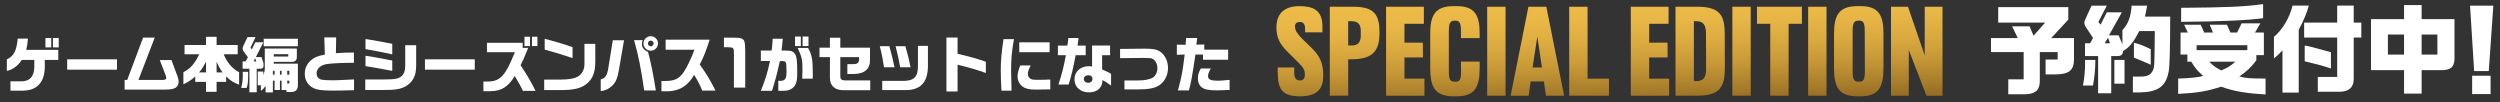 <?xml version="1.0" encoding="UTF-8"?>
<svg id="_レイヤー_1" data-name="レイヤー 1" xmlns="http://www.w3.org/2000/svg" width="644.309" height="26.344" xmlns:xlink="http://www.w3.org/1999/xlink" version="1.1" viewBox="0 0 644.309 26.344">
  <rect x="0" y="0" width="644.309" height="26.344" fill="#333333" stroke="none"/>
  <defs>
    <style>
      .cls-1 {
        fill: url(#_新規グラデーションスウォッチ_25-2);
      }

      .cls-1, .cls-2, .cls-3, .cls-4, .cls-5, .cls-6, .cls-7, .cls-8, .cls-9, .cls-10, .cls-11, .cls-12, .cls-13, .cls-14, .cls-15 {
        stroke-width: 0px;
      }

      .cls-2 {
        fill: url(#_新規グラデーションスウォッチ_25-3);
      }

      .cls-3 {
        fill: url(#_新規グラデーションスウォッチ_25-6);
      }

      .cls-4 {
        fill: url(#_新規グラデーションスウォッチ_25-5);
      }

      .cls-5 {
        fill: url(#_新規グラデーションスウォッチ_25-4);
      }

      .cls-6 {
        fill: url(#_新規グラデーションスウォッチ_25-7);
      }

      .cls-7 {
        fill: url(#_新規グラデーションスウォッチ_25-8);
      }

      .cls-8 {
        fill: url(#_新規グラデーションスウォッチ_25-9);
      }

      .cls-9 {
        fill: url(#_新規グラデーションスウォッチ_25-11);
      }

      .cls-10 {
        fill: url(#_新規グラデーションスウォッチ_25-10);
      }

      .cls-11 {
        fill: url(#_新規グラデーションスウォッチ_25-13);
      }

      .cls-12 {
        fill: url(#_新規グラデーションスウォッチ_25-12);
      }

      .cls-13 {
        fill: url(#_新規グラデーションスウォッチ_25-14);
      }

      .cls-14 {
        fill: url(#_新規グラデーションスウォッチ_25);
      }

      .cls-15 {
        fill: #fff;
      }
    </style>
    <linearGradient id="_新規グラデーションスウォッチ_25" data-name="新規グラデーションスウォッチ 25" x1="334.088" y1="-22.793" x2="338.953" y2="156.735" gradientUnits="userSpaceOnUse">
      <stop offset=".137" stop-color="#eebb48"/>
      <stop offset=".168" stop-color="#e9b746"/>
      <stop offset=".2" stop-color="#dcab40"/>
      <stop offset=".234" stop-color="#c79837"/>
      <stop offset=".268" stop-color="#a97e2b"/>
      <stop offset=".285" stop-color="#986e24"/>
      <stop offset=".571" stop-color="#976727"/>
      <stop offset=".69" stop-color="#926324"/>
      <stop offset=".817" stop-color="#85591d"/>
      <stop offset=".948" stop-color="#704912"/>
      <stop offset="1" stop-color="#66410d"/>
    </linearGradient>
    <linearGradient id="_新規グラデーションスウォッチ_25-2" data-name="新規グラデーションスウォッチ 25" x1="348.055" y1="-23.172" x2="352.92" y2="156.356" xlink:href="#_新規グラデーションスウォッチ_25"/>
    <linearGradient id="_新規グラデーションスウォッチ_25-3" data-name="新規グラデーションスウォッチ 25" x1="361.101" y1="-23.525" x2="365.966" y2="156.003" xlink:href="#_新規グラデーションスウォッチ_25"/>
    <linearGradient id="_新規グラデーションスウォッチ_25-4" data-name="新規グラデーションスウォッチ 25" x1="373.971" y1="-23.874" x2="378.837" y2="155.654" xlink:href="#_新規グラデーションスウォッチ_25"/>
    <linearGradient id="_新規グラデーションスウォッチ_25-5" data-name="新規グラデーションスウォッチ 25" x1="384.637" y1="-24.163" x2="389.502" y2="155.365" xlink:href="#_新規グラデーションスウォッチ_25"/>
    <linearGradient id="_新規グラデーションスウォッチ_25-6" data-name="新規グラデーションスウォッチ 25" x1="394.889" y1="-24.441" x2="399.754" y2="155.087" xlink:href="#_新規グラデーションスウォッチ_25"/>
    <linearGradient id="_新規グラデーションスウォッチ_25-7" data-name="新規グラデーションスウォッチ 25" x1="408.264" y1="-24.803" x2="413.129" y2="154.725" xlink:href="#_新規グラデーションスウォッチ_25"/>
    <linearGradient id="_新規グラデーションスウォッチ_25-8" data-name="新規グラデーションスウォッチ 25" x1="424.122" y1="-25.233" x2="428.987" y2="154.295" xlink:href="#_新規グラデーションスウォッチ_25"/>
    <linearGradient id="_新規グラデーションスウォッチ_25-9" data-name="新規グラデーションスウォッチ 25" x1="437.019" y1="-25.583" x2="441.884" y2="153.945" xlink:href="#_新規グラデーションスウォッチ_25"/>
    <linearGradient id="_新規グラデーションスウォッチ_25-10" data-name="新規グラデーションスウォッチ 25" x1="447.777" y1="-25.874" x2="452.643" y2="153.654" xlink:href="#_新規グラデーションスウォッチ_25"/>
    <linearGradient id="_新規グラデーションスウォッチ_25-11" data-name="新規グラデーションスウォッチ 25" x1="457.787" y1="-26.145" x2="462.652" y2="153.382" xlink:href="#_新規グラデーションスウォッチ_25"/>
    <linearGradient id="_新規グラデーションスウォッチ_25-12" data-name="新規グラデーションスウォッチ 25" x1="467.296" y1="-26.403" x2="472.161" y2="153.125" xlink:href="#_新規グラデーションスウォッチ_25"/>
    <linearGradient id="_新規グラデーションスウォッチ_25-13" data-name="新規グラデーションスウォッチ 25" x1="477.964" y1="-26.692" x2="482.83" y2="152.836" xlink:href="#_新規グラデーションスウォッチ_25"/>
    <linearGradient id="_新規グラデーションスウォッチ_25-14" data-name="新規グラデーションスウォッチ 25" x1="492.899" y1="-27.097" x2="497.765" y2="152.431" xlink:href="#_新規グラデーションスウォッチ_25"/>
  </defs>
  <g>
    <path class="cls-15" d="M513.125,9.803h6.903l-1.469-3.022h4.504l1.028,2.423,2.986-3.372h-12.093V1.836h18.066v3.222l-4.406,4.746h5.875v5.545c-.024,2.723-1.273,3.772-4.602,3.822h-2.717v-3.822h3.109v-1.923h-4.602v7.318c.024,2.398-1.004,3.422-3.55,3.547h-4.577v-3.847h3.966v-7.019h-8.421v-3.622Z"/>
    <path class="cls-15" d="M540.026,15.448c0,2.173-.22,4.521-.612,6.594h-2.595c.367-1.723.563-3.847.563-6.07,0-.1,0-.3-.025-.525h2.668ZM540.81,5.657l.563.699,1.591-3.172h3.892l-3.329,5.92h2.497l.979,2.348v-3.697c1.493-1.599,2.154-3.347,2.374-6.294h3.99c-.22,1.324-.269,1.524-.563,2.822h6.511c-.025,8.867-.147,12.988-.392,14.138-.71,3.846-2.742,5.32-7.466,5.395h-1.762v-4.071h1.15c2.497.025,3.231-.225,3.966-1.499.269-.525.367-1.024.416-2.198.024-.625.024-.824.049-2.148l.049-3.847.024-2.048h-4.015c-1.493,2.922-2.57,4.271-4.186,5.145,0,.924-.489,1.324-1.567,1.299h-1.469v9.591h-3.378v-9.591h-3.378v-3.297h1.322l.735-1.374-1.934-2.947c-.172-.275-.294-.7-.294-.999,0-.25.049-.425.367-1.124l1.493-3.247h3.917l-2.154,4.196ZM543.796,11.152l-.514-1.424-.857,1.424h1.371ZM544.922,15.448h2.619v6.12h-2.619v-6.12ZM554.298,16.672c-2.007-.874-2.522-1.074-4.333-1.823v-3.847c1.665.45,2.497.774,4.333,1.673v3.996Z"/>
    <path class="cls-15" d="M561.371,20.244c2.619-.05,5.337-.325,6.438-.674-1.518-1.349-2.056-1.998-3.06-3.672h-1.004v-1.848h-1.763v-5.67h1.86l-.93-1.998h4.259l.906,1.998h2.252l-.832-1.998h4.455l.857,1.998h1.738l1.175-2.373h4.823l-1.371,2.373h2.277v5.82h-1.934v1.324c-1.371,1.848-2.301,2.723-4.382,4.171,1.689.475,2.472.524,6.756.549v4.096c-5.165-.3-8.054-.799-11.457-1.998-3.721,1.199-6.095,1.599-11.065,1.848v-3.946ZM562.13,2.01c11.383-.075,16.303-.275,21.126-.949v3.622c-3.868.55-10.575.849-21.126.949v-3.622ZM579.192,12.926v-1.274h-13.072v1.274h13.072ZM569.376,15.898c1.028,1.074,1.64,1.499,3.084,2.248,1.64-.674,2.35-1.099,3.648-2.248h-6.732Z"/>
    <path class="cls-15" d="M586.045,9.504c2.154-1.749,4.113-5.046,4.798-8.068h4.186c-.343,1.524-1.395,4.046-2.595,6.244v16.185h-4.186v-10.89c-1.004,1.074-1.346,1.399-2.203,2.073v-5.545ZM602.348,5.832V1.436h4.259v4.396h1.958v3.847h-1.958v10.765c-.024,2.073-1.248,3.172-3.623,3.197h-5.63v-3.822h4.994v-10.141h-8.519v-3.847h8.519ZM593.976,11.752c.489.075.93.15,1.077.175,2.423.624,4.333,1.149,5.679,1.524v4.196c-2.448-.799-2.937-.924-6.756-1.848v-4.046Z"/>
    <path class="cls-15" d="M619.58,4.933V1.311h4.529v3.622h8.47v9.242c.122,2.772-.563,3.722-2.839,3.896h-5.63v6.045h-4.529v-6.045h-8.519V4.933h8.519ZM619.58,14.075v-5.17h-4.161v5.17h4.161ZM628.173,14.075v-5.17h-4.064v5.17h4.064Z"/>
    <path class="cls-15" d="M642.59,1.461l-1.175,16.86h-3.77l-1.052-16.86h5.997ZM641.88,19.52v4.721h-4.749v-4.721h4.749Z"/>
    <g>
      <path class="cls-14" d="M328.969,7.07c0-3.482,1.905-5.489,5.985-5.489,3.424,0,5.865,1.035,5.865,5.175v1.568h-4.466v-.847c0-1.129-.327-1.819-1.369-1.819-.833,0-1.251.502-1.251,1.161v.063c0,1.16,1.161,2.415,2.144,3.387l2.144,2.07c2.174,2.133,3.007,4.015,3.007,7.026v.094c0,3.325-1.369,5.363-5.984,5.363-4.496,0-5.746-1.693-5.746-6.273v-1.16h4.258v1.474c0,1.254.506,1.882,1.459,1.882.983,0,1.28-.69,1.28-1.568v-.031c0-1.161-.476-1.851-1.816-3.168l-2.442-2.415c-2.144-2.101-3.067-3.732-3.067-6.43v-.063Z"/>
      <path class="cls-1" d="M342.726,24.666V1.738h6.074c5.537,0,6.728,2.196,6.728,6.712,0,5.175-2.144,6.837-7.533,6.837h-.536v9.378h-4.734ZM347.46,11.712h.982c1.369,0,2.263-.659,2.263-2.572v-1.254c0-1.568-.745-2.415-2.293-2.415h-.953v6.242Z"/>
      <path class="cls-2" d="M357.228,24.666V1.738h9.736v4.391h-5.002v4.862h4.734l.03,3.826h-4.764v5.457h5.151v4.391h-9.885Z"/>
      <path class="cls-5" d="M376.522,15.883h4.823v1.568c0,4.83-1.102,7.371-5.895,7.371h-.834c-4.942,0-6.014-2.54-6.014-7.371v-8.688c0-4.673,1.102-7.182,6.044-7.182h.804c4.793,0,5.895,2.509,5.895,7.182v1.067h-4.823v-1.788c0-2.352-.476-2.729-1.489-2.729-1.161,0-1.637.376-1.637,2.729v10.319c0,2.352.446,2.698,1.667,2.698,1.042,0,1.518-.345,1.488-2.698l-.03-2.478Z"/>
      <path class="cls-4" d="M383.283,24.666V1.738h4.734v22.928h-4.734Z"/>
      <path class="cls-3" d="M389.327,24.666l4.585-22.928h4.615l4.585,22.928h-4.674l-.536-3.67h-3.424l-.506,3.67h-4.645ZM397.396,17.389c-.387-2.666-.804-5.332-1.191-7.998-.417,2.666-.804,5.332-1.221,7.998h2.411Z"/>
      <path class="cls-6" d="M404.424,24.666V1.738h4.734v18.537h5.508v4.391h-10.242Z"/>
      <path class="cls-7" d="M420.295,24.666V1.738h9.736v4.391h-5.002v4.862h4.734l.03,3.826h-4.764v5.457h5.151v4.391h-9.885Z"/>
      <path class="cls-8" d="M431.819,24.666V1.738h5.687c5.835,0,6.997,2.352,6.997,7.026l.03,8.688c0,4.83-1.191,7.214-7.026,7.214h-5.687ZM436.553,20.902h.566c1.846,0,2.62-.815,2.59-3.324l-.03-8.751c0-2.509-.744-3.356-2.471-3.356h-.655v15.432Z"/>
      <path class="cls-10" d="M446.469,24.666V1.738h4.734v22.928h-4.734Z"/>
      <path class="cls-9" d="M452.811,6.129V1.738h11.582v4.391h-3.424v18.537h-4.734V6.129h-3.424Z"/>
      <path class="cls-12" d="M466.002,24.666V1.738h4.734v22.928h-4.734Z"/>
      <path class="cls-11" d="M472.672,8.763c0-4.673,1.102-7.182,6.044-7.182h.804c4.793,0,5.895,2.509,5.895,7.182v8.688c0,4.83-1.102,7.371-5.895,7.371h-.834c-4.942,0-6.014-2.54-6.014-7.371v-8.688ZM477.466,18.361c0,2.352.446,2.698,1.667,2.698,1.042,0,1.488-.345,1.488-2.698l-.03-10.319c0-2.352-.476-2.729-1.489-2.729-1.161,0-1.637.376-1.637,2.729v10.319Z"/>
      <path class="cls-13" d="M487.352,24.666V1.738h4.377l4.317,12.546V1.738h4.585v22.928h-4.138l-4.555-11.793v11.793h-4.585Z"/>
    </g>
  </g>
  <g>
    <path class="cls-15" d="M1.76,15.304c1.771-.799,2.523-2.226,2.806-5.361h2.633c-.11,1.348-.188,1.897-.439,2.9h8.261v2.602h-3.48v1.677c.031,4.013-2.006,6.239-5.659,6.239h-3.182v-2.398h2.649c2.32.047,3.496-1.254,3.496-3.872v-1.646h-3.229c-.972,1.505-2.398,2.555-3.856,2.821v-2.963ZM11.713,9.802h1.489v2.414h-1.489v-2.414ZM13.642,9.802h1.489v2.414h-1.489v-2.414Z"/>
    <path class="cls-15" d="M30.152,15.289v2.665h-12.838v-2.665h12.838Z"/>
    <path class="cls-15" d="M32.792,20.602l4.091-10.91h2.994l-4.201,10.91h6.317c.533,0,.862-.188.862-.486,0-.157-.063-.423-.172-.721l-1.505-3.919h3.01l1.552,4.17c.204.533.298.956.298,1.348,0,.612-.235,1.191-.611,1.489-.596.471-1.364.611-3.214.611h-10.094v-2.492h.674Z"/>
    <path class="cls-15" d="M47.564,13.988v-2.383h5.533v-2.116h2.727v2.116h5.439v2.383h-3.621c.909,2.179,2.194,3.683,3.981,4.639v3.198c-1.458-.549-2.304-1.082-3.339-2.132v1.411h-2.461v2.555h-2.727v-2.555h-2.774v-1.411c-.784.768-1.881,1.489-3.057,2.038v-3.119c1.881-1.003,2.963-2.242,4.075-4.624h-3.777ZM53.097,18.659v-2.774c-.799,1.536-1.05,1.928-1.803,2.774h1.803ZM57.376,18.659c-.642-.846-.862-1.238-1.552-2.759v2.759h1.552Z"/>
    <path class="cls-15" d="M63.95,18.502c0,2.508-.032,2.994-.36,4.154h-1.427c.314-1.223.408-1.944.408-3.323,0-.141,0-.47-.016-.83h1.395ZM63.307,15.821l.58-1.066-1.113-1.52c-.157-.204-.251-.486-.251-.721,0-.188.063-.423.157-.627l1.113-2.336h2.085l-1.333,2.759.36.392.894-1.803h2.085l-1.944,3.809h1.458l.517,1.599v.69c0,.486-.251.705-.846.721h-.909v6.066h-1.881v-6.066h-1.756v-1.897h.783ZM66.05,15.821l-.266-.799-.439.799h.705ZM66.426,18.439h1.442v.956c.298-.878.376-1.238.376-1.85v-5.032h8.26v2.132c.016.862-.407,1.286-1.285,1.301h-4.671v.455h6.223v5.565c.016,1.175-.612,1.771-1.834,1.74h-1.113v-.517h-1.254v-2.398h-.423v2.398h-1.379v-2.398h-.439v3.026h-1.881v-1.709c-.502.736-.658.909-1.207,1.285v-1.426h-.815v-3.527ZM76.772,9.975v1.944h-8.809v-1.944h8.809ZM70.768,19.238v-.987h-.439v.987h.439ZM74.295,14.567v-.596h-3.746v.596h3.746ZM72.571,19.238v-.987h-.423v.987h.423ZM74.562,19.238v-.987h-.533v.987h.533ZM74.562,21.511v-.721h-.533v.721h.533Z"/>
    <path class="cls-15" d="M86.637,9.63l-.063,4.075c1.756-.125,2.539-.157,4.639-.172v2.649c-2.759,0-5.533.126-6.881.314-1.63.204-2.743,1.175-2.743,2.414,0,.846.486,1.442,1.317,1.63.407.094,1.552.157,2.963.157.815,0,2.523-.078,5.376-.235v2.774c-2.32.079-3.59.11-5.251.11-2.978,0-4.107-.141-5.157-.627-1.442-.674-2.288-2.053-2.288-3.715,0-1.38.596-2.634,1.677-3.543.815-.69,1.614-1.019,3.496-1.395l-.141-4.436h3.057Z"/>
    <path class="cls-15" d="M94.136,20.477h4.797c2.727-.016,3.495-.125,4.342-.674.799-.565,1.16-1.458,1.16-2.884v-5.267h2.822v5.236c0,2.649-.815,4.232-2.775,5.407-1.348.69-2.665.909-5.69.894h-4.656v-2.712ZM94.198,10.053l.988.157,3.637.643c.736.126,1.097.204,2.273.439v2.712c-2.571-.564-4.232-.878-6.897-1.348v-2.602ZM94.198,14.363c1.442.22,1.505.235,2.414.392.455.079,1.489.266,3.104.58l1.38.266v2.665l-1.427-.266c-.721-.141-1.458-.282-2.179-.407-.627-.11-1.411-.251-3.292-.549v-2.681Z"/>
    <path class="cls-15" d="M122.356,15.289v2.665h-12.838v-2.665h12.838Z"/>
    <path class="cls-15" d="M125.497,13.454v-2.429h9.201v1.317h1.426c-1.113,2.759-1.301,3.166-1.959,4.467,1.772,2.68,2.634,4.169,3.856,6.615h-3.244c-.565-1.176-.565-1.191-2.116-3.841-1.614,2.743-3.464,3.903-6.223,3.919h-1.85v-2.492h1.191c3.166-.047,4.483-1.489,6.913-7.555h-7.195ZM135.168,9.473h1.427v2.398h-1.427v-2.398ZM138.507,9.473v2.398h-1.411v-2.398h1.411Z"/>
    <path class="cls-15" d="M153.42,11.307v4.718c-.016,2.743-.737,4.467-2.383,5.69-1.379,1.066-3.119,1.473-6.442,1.505h-4.342v-2.712h4.389c1.865-.016,3.386-.267,4.122-.69,1.144-.564,1.85-1.787,1.865-3.229v-5.283h2.79ZM140.378,10.006c2.79.721,5.784,1.615,7.179,2.148v2.821c-2.429-.83-5.141-1.661-7.179-2.194v-2.775Z"/>
    <path class="cls-15" d="M160.824,10.367l-1.27,7.398c-.392,2.367-.784,3.307-1.756,4.311-.862.831-1.897,1.317-2.978,1.38v-2.994c1.253-.36,1.677-1.019,1.99-3.135l1.129-6.959h2.884ZM165.636,10.335c-.141.439-.188.643-.188.956,0,1.003.408,1.536,1.568,2.085.689,2.523,1.348,5.784,2.006,9.938h-2.994c-.799-5.612-1.552-9.279-2.618-12.979h2.226ZM169.587,11.197c0,1.019-.846,1.865-1.865,1.865-1.05,0-1.881-.83-1.881-1.881,0-1.019.846-1.85,1.897-1.85,1.003,0,1.85.846,1.85,1.865ZM166.985,11.197c0,.407.329.737.721.737.407,0,.737-.329.737-.737s-.329-.737-.737-.737c-.391,0-.721.345-.721.737Z"/>
    <path class="cls-15" d="M171.552,12.812v-2.586h11.333c-.846,2.727-1.552,4.514-2.539,6.395,1.74,2.43,2.884,4.342,4.044,6.724h-3.402c-.69-1.646-1.176-2.571-2.1-4.06-1.489,2.696-3.558,4.044-6.442,4.232h-1.975v-2.649h.988c2.382.016,3.605-.58,4.765-2.32.768-1.082,1.975-3.59,2.759-5.737h-7.43Z"/>
    <path class="cls-15" d="M188.91,9.708c1.348,0,1.661.032,2.038.157.941.36,1.066.736,1.113,3.135v9.577h-2.915v-8.888c-.016-1.38-.094-1.458-1.52-1.521h-1.05v-2.461h2.335Z"/>
    <path class="cls-15" d="M198.867,13.031c.125-.925.157-1.254.282-3.041h2.586c-.094,1.191-.141,1.583-.313,3.041h1.144c1.348,0,1.912.219,2.351.909.423.69.548,1.724.548,4.639,0,1.803-.094,2.414-.455,3.182-.376.799-1.238,1.411-2.147,1.552-.533.094-.627.094-2.273.094v-2.587c.22.016.392.016.486.016,1.254,0,1.63-.533,1.63-2.257,0-1.332-.063-2.288-.173-2.476-.125-.219-.345-.329-.721-.36q-.126-.016-.815-.016c-.674,3.057-1.301,5.439-2.037,7.681h-2.868c1.238-3.104,1.724-4.703,2.351-7.681h-2.351v-2.696h2.774ZM206.391,9.411v2.461h-1.489v-2.461h1.489ZM208.256,12.357c1.003,1.787,1.222,2.994,1.222,6.819l-.016,1.097h-2.712c.047-.894.063-1.348.063-2.116,0-2.884-.078-3.245-1.238-5.8h2.68ZM208.366,9.411v2.461h-1.52v-2.461h1.52Z"/>
    <path class="cls-15" d="M211.209,12.279h2.68v-2.555h2.68v2.555h7.65v3.025c.094,2.414-1.317,3.699-4.107,3.762h-1.724v-2.539h1.583c1.082-.016,1.427-.36,1.442-1.379v-.423h-4.844v4.828c0,.894.298,1.175,1.238,1.16h6.474v2.539h-6.724c-2.335.047-3.652-1.081-3.668-3.166v-5.361h-2.68v-2.445Z"/>
    <path class="cls-15" d="M229.21,11.903c.596,2.179.894,3.402,1.333,5.439h-2.696c-.298-1.944-.627-3.621-1.113-5.439h2.476ZM239.148,11.824v4.545c.141,4.734-1.756,6.913-5.941,6.85h-5.831v-2.383h5.831c2.539-.094,3.464-1.254,3.37-4.2v-4.812h2.571ZM233.348,11.903c.564,1.959,1.05,3.95,1.332,5.439h-2.68c-.423-2.336-.643-3.323-1.191-5.439h2.539Z"/>
    <path class="cls-15" d="M246.787,9.677v4.185c3.652.878,4.985,1.254,7.289,2.053v2.9c-2.1-.768-4.075-1.348-7.289-2.132v6.882h-2.868v-13.888h2.868Z"/>
    <path class="cls-15" d="M261.323,10.084c-.612,3.527-.737,4.969-.737,8.417q0,.376.079,3.26l.031,1.614h-2.602c-.141-3.104-.172-3.95-.172-5.408,0-2.242.219-4.671.705-7.884h2.696ZM265.634,16.871c-.549,1.066-.721,1.583-.721,2.179,0,.627.251,1.05.768,1.301.36.172.705.219,1.551.219,1.458,0,2.351-.016,3.449-.079v2.539c-.878.032-2.868.063-3.636.063-1.74,0-2.712-.219-3.48-.768-.799-.564-1.317-1.583-1.317-2.587,0-.815.251-1.849.705-2.868h2.681ZM270.509,10.915v2.539h-7.822v-2.539h7.822Z"/>
    <path class="cls-15" d="M275.076,11.761c.141-.799.188-1.16.267-1.975h2.633c-.172,1.317-.188,1.395-.266,1.975h2.1v2.461h-2.587c-.643,3.386-1.113,5.392-1.818,7.571h-2.618c1.019-3.213,1.191-3.903,1.928-7.571h-2.069v-2.461h2.429ZM281.456,11.73h4.639v2.492h-2.053v3.684c1.583.674,1.661.721,2.304,1.128v3.026c-1.081-.815-1.426-1.019-2.226-1.411-.032.846-.141,1.285-.502,1.803-.596.878-1.614,1.348-2.963,1.348-1.333,0-2.383-.47-3.104-1.379-.407-.502-.627-1.207-.627-2.006,0-1.959,1.536-3.354,3.715-3.354.251,0,.439.016.815.094v-5.423ZM279.324,20.352c0,.58.471.987,1.144.987.658,0,1.081-.391,1.081-1.034,0-.565-.391-.909-1.066-.909-.689,0-1.16.391-1.16.956Z"/>
    <path class="cls-15" d="M288.672,12.608l6.129-.063h.251c2.602,0,3.668.313,4.64,1.38.862.925,1.332,2.21,1.332,3.621,0,1.724-.799,3.37-2.084,4.311-1.176.862-2.806,1.191-5.847,1.191h-3.291v-2.304h3.291c1.865,0,3.229-.266,4.06-.768.69-.439,1.144-1.395,1.144-2.445,0-.783-.329-1.63-.799-2.053-.282-.251-.627-.423-1.019-.486-.063,0-1.567-.079-1.709-.063l-6.098.063v-2.383Z"/>
    <path class="cls-15" d="M305.56,11.542l.141-1.756h2.853l-.219,1.724,2.037-.047v1.333h6.145v2.602h-6.474v-1.348h-1.944c-.768,5.22-1.27,7.963-1.693,9.248h-2.821c.988-3.699,1.176-4.655,1.74-9.248l-2.022.079v-2.618l2.257.032ZM312.08,17.64c-.549.925-.736,1.442-.736,1.975,0,.894.689,1.191,2.665,1.191.423,0,1.379-.079,2.884-.22v2.587c-1.661.078-2.445.11-3.291.11-1.897,0-2.979-.188-3.715-.643-.737-.47-1.16-1.379-1.16-2.508,0-.846.188-1.458.752-2.492h2.602Z"/>
  </g>
</svg>